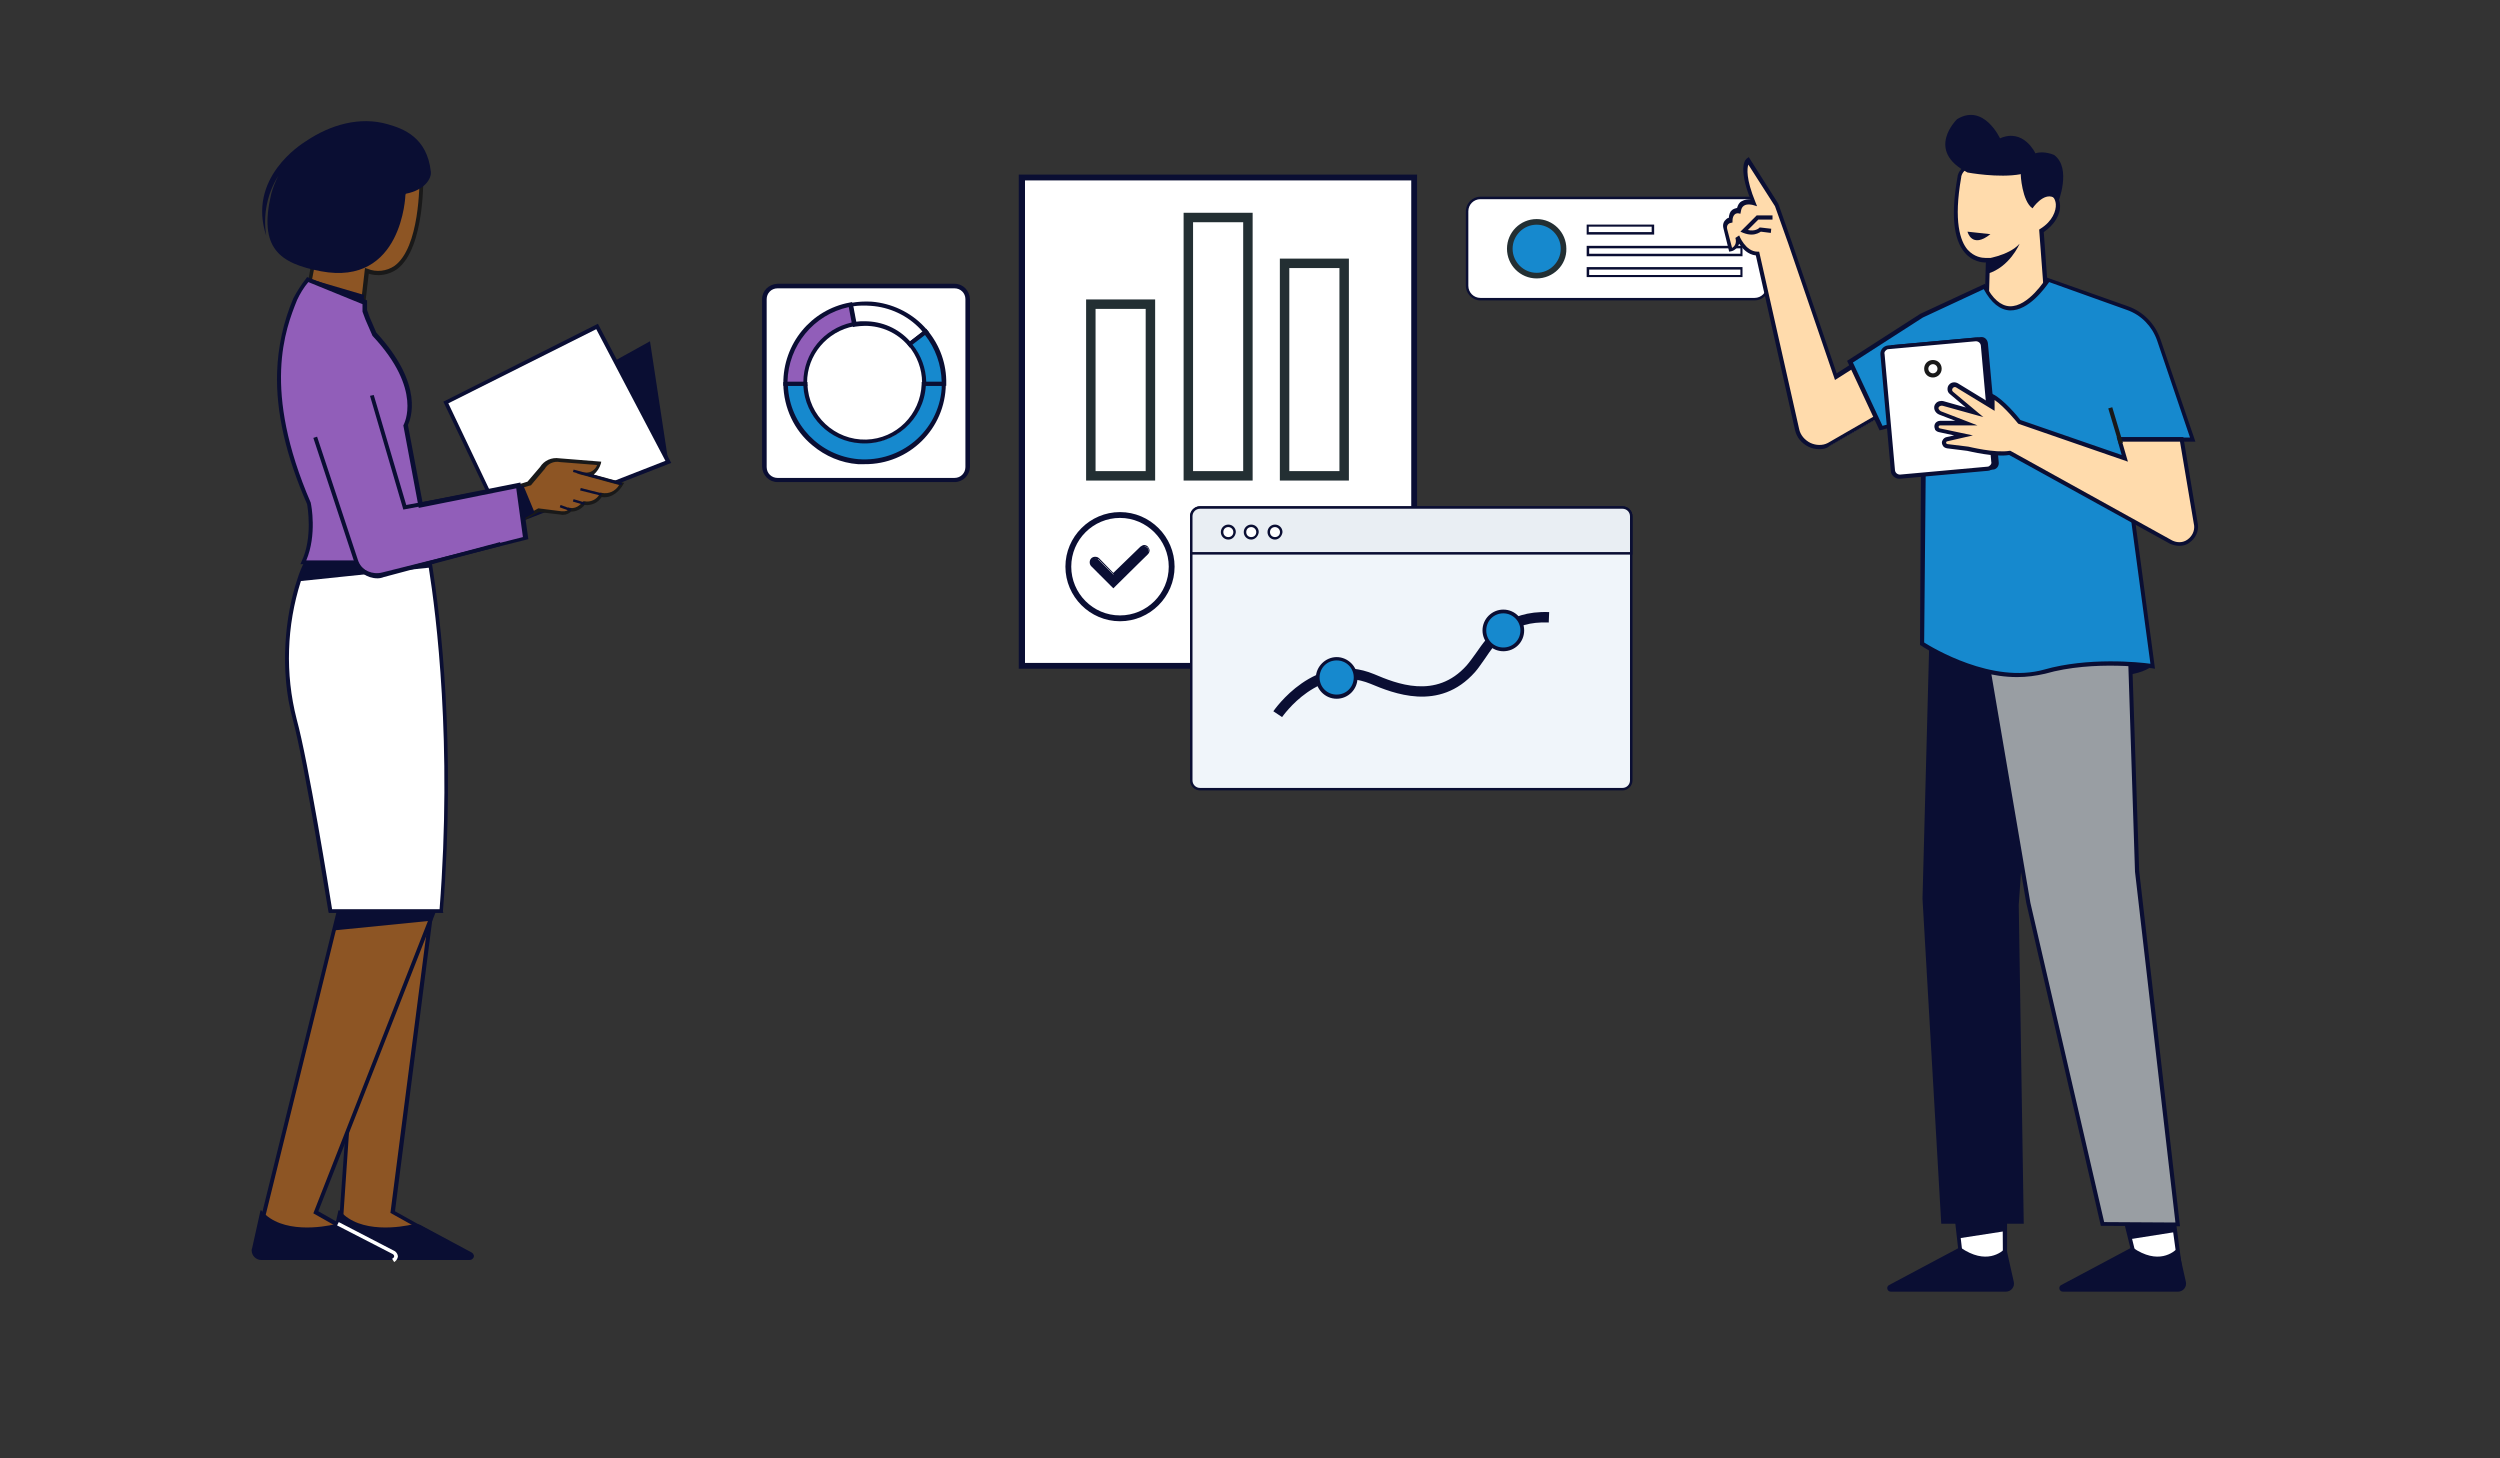 <?xml version="1.0" encoding="utf-8"?>
<!-- Generator: Adobe Illustrator 27.7.0, SVG Export Plug-In . SVG Version: 6.00 Build 0)  -->
<svg version="1.1" id="Layer_1" xmlns="http://www.w3.org/2000/svg" xmlns:xlink="http://www.w3.org/1999/xlink" x="0px" y="0px"
	 viewBox="0 0 600 350" style="enable-background:new 0 0 600 350;" xml:space="preserve">
<rect x="0" y="0" width="600" height="350" fill="#333333" stroke="none"/>
<style type="text/css">
	.st0{fill:#FFFFFF;}
	.st1{fill:#0A0E33;}
	.st2{fill:none;stroke:#232F33;stroke-width:2.268;stroke-miterlimit:10;}
	.st3{fill:#1689CE;stroke:#232F33;stroke-width:0.85;stroke-miterlimit:10;}
	.st4{fill:#FFD232;stroke:#232F33;stroke-width:0.85;stroke-miterlimit:10;}
	.st5{fill:#F0F5FA;}
	.st6{fill:#E9EEF3;}
	.st7{fill:#1689CE;}
	.st8{fill:#8D5524;}
	.st9{fill:#191919;}
	.st10{fill:#915EB9;}
	.st11{fill:#999EA3;}
	.st12{fill:#FFDBAC;}
</style>
<g>
	<g id="Chart_00000117676396278719005110000017454586379974359457_">
		<g>
			<g>
				<g>
					<g>
						<g>
							<g>
								<g>
									<g>
										<g>
											<g>
												<g>
													<g>
														<g>
															<g>
																<g>
																	<rect x="245.3" y="42.6" class="st0" width="94.2" height="117.2"/>
																</g>
															</g>
														</g>
													</g>
												</g>
											</g>
										</g>
										<g>
											<g>
												<g>
													<g>
														<g>
															<g>
																<g>
																	<path class="st1" d="M340.1,160.5h-95.6V41.9h95.6V160.5z M246,159.1h92.7V43.3H246V159.1z"/>
																</g>
															</g>
														</g>
													</g>
												</g>
											</g>
										</g>
									</g>
								</g>
							</g>
						</g>
					</g>
				</g>
			</g>
		</g>
		<g>
			<g>
				<g>
					<g>
						<g>
							<g>
								<g>
									<g>
										<g>
											<g>
												<g>
													<g>
														<g>
															<g>
																<g>
																	<g>
																		<g>
																			<g>
																				<g>
																					<g>
																						<circle class="st0" cx="268.8" cy="136" r="12.4"/>
																					</g>
																				</g>
																			</g>
																		</g>
																	</g>
																</g>
															</g>
															<g>
																<g>
																	<g>
																		<g>
																			<g>
																				<g>
																					<g>
																						<path class="st1" d="M268.8,149.1C268.8,149.1,268.8,149.1,268.8,149.1c-7.2,0-13.1-5.9-13.1-13.1
																							c0-7.2,5.9-13.1,13.1-13.1c0,0,0,0,0,0c7.2,0,13.1,5.9,13.1,13.1C281.9,143.2,276,149.1,268.8,149.1z
																							 M268.8,124.3c-6.4,0-11.7,5.2-11.7,11.7c0,6.4,5.2,11.7,11.7,11.7c0,0,0,0,0,0c6.4,0,11.7-5.2,11.7-11.7
																							C280.5,129.6,275.2,124.3,268.8,124.3C268.8,124.3,268.8,124.3,268.8,124.3z"/>
																					</g>
																				</g>
																			</g>
																		</g>
																	</g>
																</g>
															</g>
														</g>
													</g>
												</g>
											</g>
										</g>
									</g>
								</g>
							</g>
						</g>
					</g>
				</g>
			</g>
			<g>
				<g>
					<g>
						<g>
							<g>
								<g>
									<g>
										<g>
											<g>
												<g>
													<g>
														<g>
															<g>
																<g>
																	<g>
																		<g>
																			<g>
																				<g>
																					<g>
																						<g>
																							<path class="st1" d="M267.2,140.9l-5.1-5.1c-0.4-0.4-0.4-1.1,0-1.5l0,0c0.4-0.4,1.1-0.4,1.5,0l3.6,3.6
																								l6.7-6.4c0.4-0.4,1.1-0.4,1.5,0l0,0c0.4,0.4,0.4,1.1,0,1.5L267.2,140.9z"/>
																						</g>
																					</g>
																				</g>
																			</g>
																		</g>
																	</g>
																</g>
																<g>
																	<g>
																		<g>
																			<g>
																				<g>
																					<g>
																						<g>
																							<path class="st1" d="M267.2,141.2l-5.3-5.3c-0.5-0.5-0.5-1.4,0-1.9c0.5-0.5,1.4-0.5,1.9,0l3.4,3.5l6.5-6.3
																								c0.3-0.2,0.6-0.4,0.9-0.4c0.4,0,0.7,0.2,0.9,0.4c0.2,0.3,0.4,0.6,0.4,0.9c0,0.4-0.2,0.7-0.4,0.9L267.2,141.2
																								z M262.9,134.1c-0.2,0-0.4,0.1-0.6,0.2c-0.3,0.3-0.3,0.9,0,1.2l5,5l8.1-7.8c0.2-0.2,0.3-0.4,0.3-0.6
																								c0-0.2-0.1-0.4-0.2-0.6c-0.2-0.2-0.4-0.3-0.6-0.3c-0.2,0-0.4,0.1-0.6,0.2l-6.9,6.6l-3.8-3.8
																								C263.3,134.2,263.1,134.1,262.9,134.1C262.9,134.1,262.9,134.1,262.9,134.1z"/>
																						</g>
																					</g>
																				</g>
																			</g>
																		</g>
																	</g>
																</g>
															</g>
														</g>
													</g>
												</g>
											</g>
										</g>
									</g>
								</g>
							</g>
						</g>
					</g>
				</g>
			</g>
			<g>
				<g>
					<g>
						<g>
							<g>
								<g>
									<g>
										<g>
											<g>
												<g>
													<g>
														<g>
															<g>
																<g>
																	<g>
																		<g>
																			<g>
																				<g>
																					<g>
																						<rect x="286.6" y="131.3" class="st0" width="19.3" height="2.5"/>
																					</g>
																				</g>
																			</g>
																		</g>
																	</g>
																</g>
															</g>
															<g>
																<g>
																	<g>
																		<g>
																			<g>
																				<g>
																					<g>
																						<path class="st1" d="M306.4,134.2h-20.3v-3.4h20.3V134.2z M287.1,133.3h18.4v-1.5h-18.4V133.3z"/>
																					</g>
																				</g>
																			</g>
																		</g>
																	</g>
																</g>
															</g>
														</g>
													</g>
												</g>
											</g>
										</g>
									</g>
								</g>
							</g>
						</g>
					</g>
				</g>
			</g>
			<g>
				<g>
					<g>
						<g>
							<g>
								<g>
									<g>
										<g>
											<g>
												<g>
													<g>
														<g>
															<g>
																<g>
																	<g>
																		<g>
																			<g>
																				<g>
																					<g>
																						<rect x="286.6" y="138.7" class="st0" width="40.9" height="2.5"/>
																					</g>
																				</g>
																			</g>
																		</g>
																	</g>
																</g>
															</g>
															<g>
																<g>
																	<g>
																		<g>
																			<g>
																				<g>
																					<g>
																						<path class="st1" d="M328,141.7h-41.8v-3.4H328V141.7z M287.1,140.7h39.9v-1.5h-39.9V140.7z"/>
																					</g>
																				</g>
																			</g>
																		</g>
																	</g>
																</g>
															</g>
														</g>
													</g>
												</g>
											</g>
										</g>
									</g>
								</g>
							</g>
						</g>
					</g>
				</g>
			</g>
		</g>
		<rect x="261.8" y="73" class="st2" width="14.3" height="41.2"/>
		<rect x="285.2" y="52.2" class="st2" width="14.3" height="62"/>
		<rect x="308.3" y="63.2" class="st2" width="14.3" height="51"/>
	</g>
	<g id="Chart_00000009580550310801696910000006886237002047661448_">
		<g>
			<g>
				<g>
					<g>
						<g>
							<g>
								<g>
									<g>
										<path class="st0" d="M352,50.7v17.9c0,1.8,1.4,3.2,3.2,3.2h65.8c1.8,0,3.2-1.4,3.2-3.2V50.7c0-1.8-1.4-3.2-3.2-3.2h-65.8
											C353.5,47.5,352,48.9,352,50.7z"/>
									</g>
								</g>
							</g>
						</g>
					</g>
				</g>
			</g>
			<g>
				<g>
					<g>
						<g>
							<g>
								<g>
									<g>
										<path class="st1" d="M421.1,72.1h-65.8c-1.9,0-3.5-1.6-3.5-3.5V50.7c0-1.9,1.6-3.5,3.5-3.5h65.8c1.9,0,3.5,1.6,3.5,3.5
											v17.9C424.6,70.6,423,72.1,421.1,72.1z M355.3,47.8c-1.6,0-2.9,1.3-2.9,2.9v17.9c0,1.6,1.3,2.9,2.9,2.9h65.8
											c1.6,0,2.9-1.3,2.9-2.9V50.7c0-1.6-1.3-2.9-2.9-2.9H355.3z"/>
									</g>
								</g>
							</g>
						</g>
					</g>
				</g>
			</g>
		</g>
		<g>
			<g>
				<g>
					<g>
						<g>
							<g>
								<g>
									<g>
										<circle class="st3" cx="368.8" cy="59.7" r="6.4"/>
									</g>
								</g>
							</g>
						</g>
					</g>
				</g>
			</g>
			<g>
				<g>
					<g>
						<g>
							<g>
								<g>
									<g>
										<path class="st4" d="M368.8,66.4c-3.7,0-6.7-3-6.7-6.7c0-3.7,3-6.7,6.7-6.7c3.7,0,6.7,3,6.7,6.7
											C375.6,63.4,372.5,66.4,368.8,66.4z M368.8,53.5c-3.4,0-6.2,2.8-6.2,6.2s2.8,6.2,6.2,6.2c3.4,0,6.2-2.8,6.2-6.2
											S372.2,53.5,368.8,53.5z"/>
									</g>
								</g>
							</g>
						</g>
					</g>
				</g>
			</g>
		</g>
		<g>
			<g>
				<g>
					<g>
						<g>
							<g>
								<g>
									<g>
										<g>
											<rect x="381" y="54.1" class="st0" width="15.7" height="1.9"/>
										</g>
									</g>
								</g>
							</g>
						</g>
					</g>
				</g>
				<g>
					<g>
						<g>
							<g>
								<g>
									<g>
										<g>
											<path class="st1" d="M397,56.3h-16.2v-2.4H397V56.3z M381.3,55.7h15.1v-1.3h-15.1V55.7z"/>
										</g>
									</g>
								</g>
							</g>
						</g>
					</g>
				</g>
			</g>
		</g>
		<g>
			<g>
				<g>
					<g>
						<g>
							<g>
								<g>
									<g>
										<g>
											<rect x="381.1" y="59.3" class="st0" width="36.8" height="1.9"/>
										</g>
									</g>
								</g>
							</g>
						</g>
					</g>
				</g>
				<g>
					<g>
						<g>
							<g>
								<g>
									<g>
										<g>
											<path class="st1" d="M418.2,61.5h-37.4V59h37.4V61.5z M381.4,60.9h36.3v-1.3h-36.3V60.9z"/>
										</g>
									</g>
								</g>
							</g>
						</g>
					</g>
				</g>
			</g>
		</g>
		<g>
			<g>
				<g>
					<g>
						<g>
							<g>
								<g>
									<g>
										<g>
											<rect x="381.1" y="64.4" class="st0" width="36.8" height="1.9"/>
										</g>
									</g>
								</g>
							</g>
						</g>
					</g>
				</g>
				<g>
					<g>
						<g>
							<g>
								<g>
									<g>
										<g>
											<path class="st1" d="M418.2,66.5h-37.4v-2.4h37.4V66.5z M381.4,66h36.3v-1.3h-36.3V66z"/>
										</g>
									</g>
								</g>
							</g>
						</g>
					</g>
				</g>
			</g>
		</g>
	</g>
	<g id="Chart_00000083780854899809824480000012571468932926478991_">
		<g>
			<g>
				<g>
					<g>
						<g>
							<g>
								<g>
									<g>
										<path class="st5" d="M391.5,123.9v63.4c0,1.2-0.9,2.1-2.1,2.1H288c-1.2,0-2.1-0.9-2.1-2.1v-63.4c0-1.2,0.9-2.1,2.1-2.1
											h101.4C390.6,121.8,391.5,122.7,391.5,123.9z"/>
									</g>
								</g>
							</g>
						</g>
					</g>
				</g>
			</g>
			<g>
				<g>
					<g>
						<g>
							<g>
								<g>
									<g>
										<path class="st1" d="M389.4,189.7H288c-1.3,0-2.4-1.1-2.4-2.4v-63.4c0-1.3,1.1-2.4,2.4-2.4h101.4c1.3,0,2.4,1.1,2.4,2.4
											v63.4C391.8,188.6,390.7,189.7,389.4,189.7z M288,122.1c-1,0-1.8,0.8-1.8,1.8v63.4c0,1,0.8,1.8,1.8,1.8h101.4
											c1,0,1.8-0.8,1.8-1.8v-63.4c0-1-0.8-1.8-1.8-1.8H288z"/>
									</g>
								</g>
							</g>
						</g>
					</g>
				</g>
			</g>
		</g>
		<g>
			<g>
				<g>
					<g>
						<g>
							<g>
								<g>
									<g>
										<path class="st6" d="M391.5,123.9v8.9H285.9v-8.9c0-1.2,0.9-2.1,2.1-2.1h101.4C390.6,121.8,391.5,122.7,391.5,123.9z"/>
									</g>
								</g>
							</g>
						</g>
					</g>
				</g>
			</g>
			<g>
				<g>
					<g>
						<g>
							<g>
								<g>
									<g>
										<path class="st1" d="M391.8,133.1H285.6v-9.2c0-1.3,1.1-2.4,2.4-2.4h101.4c1.3,0,2.4,1.1,2.4,2.4V133.1z M286.2,132.5h105
											v-8.6c0-1-0.8-1.8-1.8-1.8H288c-1,0-1.8,0.8-1.8,1.8V132.5z"/>
									</g>
								</g>
							</g>
						</g>
					</g>
				</g>
			</g>
		</g>
		<g>
			<g>
				<g>
					<g>
						<g>
							<g>
								<g>
									<g>
										<circle class="st0" cx="294.8" cy="127.7" r="1.5"/>
									</g>
								</g>
							</g>
						</g>
					</g>
				</g>
			</g>
			<g>
				<g>
					<g>
						<g>
							<g>
								<g>
									<g>
										<path class="st1" d="M294.8,129.5c-1,0-1.8-0.8-1.8-1.8c0-1,0.8-1.8,1.8-1.8s1.8,0.8,1.8,1.8
											C296.5,128.7,295.8,129.5,294.8,129.5z M294.8,126.5c-0.7,0-1.2,0.5-1.2,1.2s0.5,1.2,1.2,1.2c0.7,0,1.2-0.5,1.2-1.2
											S295.4,126.5,294.8,126.5z"/>
									</g>
								</g>
							</g>
						</g>
					</g>
				</g>
			</g>
		</g>
		<g>
			<g>
				<g>
					<g>
						<g>
							<g>
								<g>
									<g>
										<circle class="st0" cx="300.3" cy="127.7" r="1.5"/>
									</g>
								</g>
							</g>
						</g>
					</g>
				</g>
			</g>
			<g>
				<g>
					<g>
						<g>
							<g>
								<g>
									<g>
										<path class="st1" d="M300.3,129.5c-1,0-1.8-0.8-1.8-1.8c0-1,0.8-1.8,1.8-1.8s1.8,0.8,1.8,1.8
											C302,128.7,301.2,129.5,300.3,129.5z M300.3,126.5c-0.7,0-1.2,0.5-1.2,1.2s0.5,1.2,1.2,1.2c0.7,0,1.2-0.5,1.2-1.2
											S300.9,126.5,300.3,126.5z"/>
									</g>
								</g>
							</g>
						</g>
					</g>
				</g>
			</g>
		</g>
		<g>
			<g>
				<g>
					<g>
						<g>
							<g>
								<g>
									<g>
										<circle class="st0" cx="306" cy="127.7" r="1.5"/>
									</g>
								</g>
							</g>
						</g>
					</g>
				</g>
			</g>
			<g>
				<g>
					<g>
						<g>
							<g>
								<g>
									<g>
										<path class="st1" d="M306,129.5c-1,0-1.8-0.8-1.8-1.8c0-1,0.8-1.8,1.8-1.8s1.8,0.8,1.8,1.8
											C307.7,128.7,306.9,129.5,306,129.5z M306,126.5c-0.7,0-1.2,0.5-1.2,1.2s0.5,1.2,1.2,1.2c0.7,0,1.2-0.5,1.2-1.2
											S306.6,126.5,306,126.5z"/>
									</g>
								</g>
							</g>
						</g>
					</g>
				</g>
			</g>
		</g>
	</g>
	<g>
		<g>
			<g>
				<g>
					<g>
						<g>
							<g>
								<g>
									<g>
										<path class="st1" d="M307.7,172.1l-2.1-1.4c0.1-0.1,10-14.8,24.2-8.9c5.2,2.2,14.8,6.2,22.2-2.1c0.7-0.8,1.4-1.8,2.2-2.9
											c3-4.3,7.1-10.3,17.6-9.9l-0.1,2.5c-9.1-0.4-12.5,4.5-15.4,8.8c-0.8,1.1-1.5,2.2-2.3,3.1c-8.6,9.7-19.8,5-25.1,2.8
											C316.6,159.1,307.8,172,307.7,172.1z"/>
									</g>
								</g>
							</g>
						</g>
					</g>
				</g>
			</g>
		</g>
	</g>
	<g>
		<g>
			<g>
				<g>
					<g>
						<g>
							<g>
								<g>
									<circle class="st7" cx="320.8" cy="162.6" r="4.6"/>
								</g>
							</g>
						</g>
					</g>
				</g>
			</g>
		</g>
		<g>
			<g>
				<g>
					<g>
						<g>
							<g>
								<g>
									<path class="st1" d="M320.8,167.7c-2.8,0-5-2.3-5-5s2.3-5,5-5s5,2.3,5,5S323.6,167.7,320.8,167.7z M320.8,158.5
										c-2.3,0-4.1,1.8-4.1,4.1s1.8,4.1,4.1,4.1c2.3,0,4.1-1.8,4.1-4.1S323.1,158.5,320.8,158.5z"/>
								</g>
							</g>
						</g>
					</g>
				</g>
			</g>
		</g>
	</g>
	<g>
		<g>
			<g>
				<g>
					<g>
						<g>
							<g>
								<g>
									<circle class="st7" cx="360.8" cy="151.3" r="4.6"/>
								</g>
							</g>
						</g>
					</g>
				</g>
			</g>
		</g>
		<g>
			<g>
				<g>
					<g>
						<g>
							<g>
								<g>
									<path class="st1" d="M360.8,156.3c-2.8,0-5-2.3-5-5c0-2.8,2.3-5,5-5c2.8,0,5,2.3,5,5C365.8,154.1,363.6,156.3,360.8,156.3z
										 M360.8,147.2c-2.3,0-4.1,1.8-4.1,4.1c0,2.3,1.8,4.1,4.1,4.1c2.3,0,4.1-1.8,4.1-4.1C364.9,149,363,147.2,360.8,147.2z"/>
								</g>
							</g>
						</g>
					</g>
				</g>
			</g>
		</g>
	</g>
</g>
<g>
	<g id="Woman_00000072282003870169229600000007888112706719472267_">
		<polygon class="st8" points="81.7,295.3 84.6,253.4 103.4,219.6 94.2,290.9 103.3,295.9 		"/>
		<path class="st1" d="M105.2,296.5l-24-0.7l3-42.4v-0.1l20-36l-9.4,73.4L105.2,296.5z M82.2,294.8l19.2,0.6l-7.7-4.3l8.9-69.1
			l-17.6,31.6L82.2,294.8z"/>
		<polygon class="st8" points="103.2,221 75.8,291 85.3,296.4 62.1,296.4 80.1,223.3 81.9,216.3 80.2,201.9 102.5,201.9 
			105.1,216.3 		"/>
		<path class="st1" d="M87.1,296.8H61.5l19.9-80.5l-1.7-14.9h23.2l2.7,14.9l-1.9,4.8l-27.3,69.6L87.1,296.8z M62.7,295.9h20.8
			l-8.3-4.7l27.6-70.4l0,0l1.8-4.6l-2.5-13.9H80.7l1.6,14l-1.7,7L62.7,295.9z"/>
		<path class="st1" d="M81.6,290.6c4.8,5.6,14.8,3.9,17.7,3.2c0.5-0.1,1.1,0,1.6,0.2l12.3,6.6c0.5,0.3,0.7,0.9,0.4,1.3
			c-0.2,0.3-0.5,0.5-0.9,0.5H81.4c-1.2,0-2.3-1-2.3-2.3c0-0.2,0-0.3,0.1-0.5l2-9c0-0.1,0.1-0.2,0.2-0.1
			C81.6,290.5,81.6,290.6,81.6,290.6z"/>
		<path class="st1" d="M62.8,290.6c4.8,5.6,14.8,3.9,17.7,3.2c0.5-0.1,1.1,0,1.6,0.2l12.3,6.6c0.5,0.3,0.7,0.9,0.4,1.3
			c-0.2,0.3-0.5,0.5-0.9,0.5H62.7c-1.2,0-2.3-1-2.3-2.3c0-0.2,0-0.3,0.1-0.5l2-9c0-0.1,0.1-0.2,0.2-0.1
			C62.8,290.5,62.8,290.6,62.8,290.6z"/>
		<path class="st0" d="M94.6,302.9l-0.5-0.8c0.2-0.1,0.5-0.3,0.5-0.6s-0.2-0.4-0.3-0.5l-13.4-6.9l0.4-0.8l13.5,7
			c0.4,0.3,0.7,0.8,0.7,1.3C95.4,302.1,95.1,302.6,94.6,302.9z"/>
		<path class="st8" d="M88,65l-0.6,5.8l-0.6,5.6l-13.6-2.5l1.3-6.8l2.5-13.1l3.2-17.6l20.9,5.1C101,41.4,102,69.7,88,65z"/>
		<path class="st9" d="M87.2,76.9l-14.5-2.7l7.1-38.5l21.8,5.3v0.4c0,0.7,0.5,18.1-6.3,23.2c-2,1.4-4.5,1.8-6.8,1.1L87.2,76.9z
			 M73.7,73.4l12.6,2.3l1.3-11.4l0.6,0.2c2.1,0.9,4.6,0.6,6.5-0.7c6-4.4,6-19.5,6-22l-20.1-4.9L73.7,73.4z"/>
		<polygon class="st1" points="105.1,216.3 103.2,221 80.1,223.3 81.9,216.3 80.2,201.9 102.5,201.9 		"/>
		<path class="st1" d="M103.4,41.2c-0.9-8.2-6.5-10.3-10.4-11.4c-6.6-1.9-13.7,0.1-19.6,4.1c-1.1,0.7-14.1,8.8-9.5,22.7
			c-0.8-5,0.2-10.1,2.9-14.4c-0.7,1.4-1.3,2.8-1.7,4.3c-3.1,13.1,2,16.7,11.9,18.6c19.6,3.7,20.3-18.3,20.3-18.3l0.1-0.3
			C102,45.6,103.6,42.8,103.4,41.2z"/>
		<path class="st0" d="M106,218.7H79.3c0,0-5.5-35-8.5-45.9c-2.8-11-2.5-22.5,1-33.3c0.9-3.3,2.6-6.3,4.8-8.9h25.9c0,0,0.4,2,1,5.7
			C105.3,148.3,109.1,178.9,106,218.7z"/>
		<path class="st1" d="M106.4,219.1H78.9l-0.1-0.4c-0.1-0.4-5.6-35.1-8.5-45.9c-3.4-12.3-1.7-25.5,1-33.6c1-3.3,2.6-6.4,4.9-9.1
			l0.1-0.1h26.4l0.1,0.4c0,0,0.4,2,1,5.7c1.8,11.5,5.7,42.5,2.5,82.6L106.4,219.1z M79.7,218.2h25.8c3.1-39.8-0.8-70.6-2.6-82
			c-0.4-2.7-0.8-4.5-0.9-5.3H76.7c-2.1,2.5-3.6,5.5-4.5,8.6c-3.4,10.7-3.8,22.2-1,33.1C74,182.8,79.1,214.3,79.7,218.2L79.7,218.2z"
			/>
		<path class="st1" d="M103.4,136.2l-31.7,3.3c0.9-3.3,2.6-6.3,4.8-8.9h25.9C102.4,130.5,102.8,132.5,103.4,136.2z"/>
		<polygon class="st1" points="120.1,101.8 156,81.9 160.4,110.8 131.6,122.1 		"/>
		<polygon class="st0" points="107,96.6 121.1,126.2 160.4,110.8 143.3,78.3 		"/>
		<path class="st1" d="M120.9,126.8l-14.5-30.4l37.1-18.7l17.6,33.4L120.9,126.8z M107.6,96.8l13.7,28.8l38.4-15L143.1,79
			L107.6,96.8z"/>
		<path class="st8" d="M149.2,116.2c0,0-1.8,3.4-5,2.6c-0.8,1.5-2.5,2.3-4.1,2c0,0-1.3,2-3.4,1.6c0,0,0,0.9-2.1,0.8l-5.3-0.7l-1,0.5
			l-7.5,4.3l-2-8.9c0.5,0,4.6-1.3,6.8-1.9l1.4-0.4l3.1-3.7c0.9-1.5,2.6-2.3,4.3-1.9l9.5,0.7c0,0-0.6,2.6-2.8,2.7L149.2,116.2z"/>
		<path class="st9" d="M120.4,128l-2.3-10l0.5-0.1c0.3,0,3-0.8,6.7-1.9l1.3-0.4l3-3.5c1-1.6,2.8-2.4,4.7-2.1l10,0.8l-0.1,0.5
			c-0.3,1-0.9,1.9-1.7,2.6l7.3,2l-0.3,0.5c-0.7,1.2-2.5,3.3-5.1,2.9c-0.9,1.4-2.5,2.1-4.1,1.9c-0.8,1-2,1.6-3.3,1.6
			c-0.1,0.1-0.1,0.2-0.2,0.2c-0.7,0.5-1.5,0.7-2.3,0.5l-5.2-0.6L120.4,128z M119.4,118.7l1.7,7.8l8.1-4.5l5.5,0.7
			c1.2,0.1,1.6-0.2,1.6-0.4v-0.5l0.6,0.1c1.7,0.3,2.9-1.4,2.9-1.4l0.2-0.2h0.3c1.4,0.3,2.9-0.4,3.6-1.7l0.2-0.4l0.4,0.1
			c1.6,0.3,3.2-0.4,4.1-1.9l-10.3-2.8l2.8-0.2c1-0.1,1.9-0.9,2.2-1.8l-8.9-0.7c-1.5-0.3-3,0.4-3.7,1.7l-0.1,0.1l-3.2,3.8h-0.1
			l-1.4,0.4C124.1,117.4,120.6,118.4,119.4,118.7L119.4,118.7z"/>
		<polygon class="st1" points="87.4,70.8 86.8,76.3 73.2,73.8 74.5,67 		"/>
		<path class="st1" d="M128.3,123l-7.5,4.3l-2-8.9c0.5,0,4.6-1.3,6.8-1.9L128.3,123z"/>
		<path class="st10" d="M103.4,134.8l22.6-5.7l-1.8-12.6l-23.4,4.7L97.3,102c0,0,5-8.4-7.5-21.9l-1.6-3.8l-0.7-1.9v-2l-13.8-5.3
			c-1.2,1.5-2.2,3-3,4.7c-3.2,8.1-8.2,22.6,3.3,49.1c0,0,1.6,7.9-1.3,14.1h12.6c1.2,2.3,3.9,3.5,6.4,2.8l11.1-2.8h0.5L103.4,134.8z"
			/>
		<path class="st1" d="M90.4,138.4c-2.2,0-4.2-1.1-5.3-3h-13l0.3-0.7c2.7-5.7,1.4-13.1,1.3-13.7c-5.1-11.6-7.5-22.2-7.2-31.6
			c0.2-6.1,1.5-12.2,3.9-17.8c0.9-1.7,1.9-3.3,3.1-4.8l0.2-0.3l14.4,5.6v2.3l0.6,1.7l1.6,3.7c11.7,12.7,8.2,20.9,7.6,22.2l3.5,18.5
			l23.5-4.7l1.9,13.6l-22.6,5.7v0.2h-1.1l-11.1,2.8C91.4,138.4,90.9,138.4,90.4,138.4z M73.5,134.5h12.2l0.1,0.3
			c1.1,2.1,3.6,3.2,5.9,2.6l11.2-2.8l0,0l22.6-5.7l-1.6-11.7l-23.4,4.7l-3.7-19.8l0.1-0.2c0-0.1,4.7-8.3-7.5-21.3l0,0l-1.7-3.9
			l-0.7-1.9v-1.8L74,67.7c-1.1,1.3-2,2.8-2.7,4.3c-2.8,7-8.5,21.4,3.3,48.7v0.1C74.7,121.1,76.1,128.4,73.5,134.5L73.5,134.5z"/>
		<polygon class="st1" points="96.8,122.3 88.8,95 89.7,94.8 97.5,121.2 112.5,118.4 112.7,119.3 		"/>
		<path class="st1" d="M90.6,138.8c-2.5,0-4.8-1.6-5.6-4l-9.8-29.7l0.9-0.3l9.8,29.6c0.8,2.5,3.4,3.9,6,3.2l28.1-7.5l0.2,0.9
			l-28.1,7.5C91.6,138.7,91.1,138.8,90.6,138.8z"/>
		
			<rect x="141.5" y="115.4" transform="matrix(0.243 -0.97 0.97 0.243 -7.097 226.916)" class="st1" width="0.6" height="5.2"/>
		
			<rect x="138.6" y="119.1" transform="matrix(0.286 -0.958 0.958 0.286 -16.248 219.087)" class="st1" width="0.6" height="2.8"/>
		
			<rect x="135.4" y="120.6" transform="matrix(0.341 -0.94 0.94 0.341 -25.199 207.907)" class="st1" width="0.6" height="2.7"/>
		
			<rect x="143.2" y="108.4" transform="matrix(0.261 -0.965 0.965 0.261 -4.473 223.173)" class="st1" width="0.6" height="12.1"/>
	</g>
</g>
<g id="Chart_00000179644819377909148000000010421766630540994741_">
	<path class="st0" d="M186.6,68.6h42.5c1.7,0,3.1,1.4,3.1,3.1V112c0,1.7-1.4,3.1-3.1,3.1h-42.5c-1.7,0-3.1-1.4-3.1-3.1V71.8
		C183.4,70,184.8,68.6,186.6,68.6z"/>
	<path class="st1" d="M229.1,115.7h-42.5c-2,0-3.6-1.6-3.7-3.7V71.8c0-2,1.6-3.6,3.7-3.7h42.5c2,0,3.6,1.6,3.7,3.7v40.3
		C232.7,114.1,231.1,115.7,229.1,115.7z M186.6,69.2c-1.5,0-2.6,1.2-2.6,2.6v40.3c0,1.5,1.2,2.6,2.6,2.6h42.5c1.5,0,2.6-1.2,2.6-2.6
		V71.8c0-1.5-1.2-2.6-2.6-2.6L186.6,69.2z"/>
	<path class="st7" d="M221.8,92.1c0,7.9-6.4,14.2-14.2,14.2c-7.8,0-14.2-6.4-14.2-14.2h-4.8c0,10.5,8.5,19,19,19
		c10.5,0,19-8.5,19-19H221.8z"/>
	<path class="st1" d="M207.5,111.4c-0.5,0-1.1,0-1.6,0c-4-0.3-7.8-1.9-10.9-4.5c-4.4-3.6-6.9-9-7-14.7v-0.5h5.8v0.5
		c0.2,7.6,6.6,13.5,14.1,13.3c7.2-0.2,13-6,13.3-13.3v-0.5h5.8v0.5C226.9,102.9,218.2,111.5,207.5,111.4L207.5,111.4z M189.1,92.6
		c0.4,9.3,7.7,16.8,16.9,17.6c10.2,0.8,19.2-6.7,20-16.9c0-0.2,0-0.5,0-0.7h-3.8c-0.5,8.1-7.5,14.3-15.6,13.8
		c-7.5-0.4-13.4-6.4-13.8-13.8H189.1z"/>
	<path class="st0" d="M222.2,79.7l-3.8,3c-3.3-3.9-8.4-5.7-13.4-4.8l-0.9-4.7c1.6-0.3,3.2-0.4,4.9-0.3c4.7,0.4,9,2.4,12.2,5.8
		C221.6,79,221.9,79.3,222.2,79.7z"/>
	<path class="st1" d="M218.3,83.4L218,83c-2.6-3.1-6.4-4.8-10.4-4.8c-0.8,0-1.6,0.1-2.4,0.2l-0.5,0.1l-1-5.7l0.5-0.1
		c1.7-0.3,3.3-0.4,5-0.3c4.8,0.4,9.3,2.5,12.6,6c0.3,0.3,0.6,0.7,0.9,1l0.3,0.4L218.3,83.4z M207.5,77.1c4.2,0,8.1,1.7,10.9,4.8
		l3-2.3l-0.5-0.6c-3.1-3.3-7.4-5.3-11.9-5.6c-1.4-0.1-2.8-0.1-4.2,0.1l0.7,3.7C206.1,77.1,206.8,77.1,207.5,77.1z"/>
	<path class="st7" d="M226.6,92.1h-4.8v-0.3c0-3.4-1.2-6.6-3.4-9.2l3.8-3C225.1,83.2,226.6,87.6,226.6,92.1z"/>
	<path class="st1" d="M221.3,92.6v-0.8c0-3.2-1.2-6.4-3.3-8.9l-0.3-0.4l4.6-3.6l0.3,0.4c3,3.6,4.6,8.1,4.5,12.8v0.5H221.3z
		 M222.3,91.6h3.7c-0.1-4.1-1.5-8-4-11.2l-3,2.3C221.1,85.3,222.2,88.4,222.3,91.6L222.3,91.6z"/>
	<path class="st10" d="M193.3,91.9v0.3h-4.8c-0.1-9.3,6.5-17.3,15.6-19l0.9,4.7C198.3,79.1,193.3,85,193.3,91.9z"/>
	<path class="st1" d="M193.8,92.6H188v-0.5c-0.1-9.5,6.6-17.8,16-19.5l0.5-0.1l1,5.7l-0.5,0.1c-6.5,1.2-11.3,6.9-11.3,13.5
		c0,0.1,0,0.2,0,0.3L193.8,92.6z M189,91.6h3.8c0.1-6.9,4.9-12.7,11.6-14.2l-0.7-3.7C195.3,75.5,189.2,82.9,189,91.6z"/>
</g>
<g id="Man_7_">
	<g>
		<g>
			<g>
				<g>
					<g>
						<g>
							<g>
								<g>
									<g>
										<g>
											<g>
												<g>
													<g>
														<g>
															<g>
																<g>
																	<g>
																		<g>
																			<g>
																				<polygon class="st0" points="468.8,285.5 470.1,297.2 470.8,303.1 481.2,303.1 481.1,295.5 481.1,285.3 
																																									"/>
																			</g>
																		</g>
																	</g>
																</g>
															</g>
														</g>
													</g>
													<g>
														<g>
															<g>
																<g>
																	<g>
																		<g>
																			<g>
																				<path class="st1" d="M481.7,303.6h-11.3l-2.1-18.6l13.4-0.2L481.7,303.6z M471.2,302.6h9.5l-0.1-16.8l-11.3,0.2
																					L471.2,302.6z"/>
																			</g>
																		</g>
																	</g>
																</g>
															</g>
														</g>
													</g>
												</g>
											</g>
										</g>
									</g>
								</g>
							</g>
						</g>
					</g>
				</g>
			</g>
		</g>
	</g>
	<g>
		<g>
			<g>
				<g>
					<g>
						<g>
							<g>
								<g>
									<g>
										<g>
											<g>
												<g>
													<g>
														<g>
															<g>
																<g>
																	<g>
																		<g>
																			<g>
																				<polygon class="st1" points="468.8,285.5 470.1,297.2 481.1,295.5 481.1,285.3 																				"/>
																			</g>
																		</g>
																	</g>
																</g>
															</g>
														</g>
													</g>
												</g>
											</g>
										</g>
									</g>
								</g>
							</g>
						</g>
					</g>
				</g>
			</g>
		</g>
	</g>
	<g>
		<g>
			<g>
				<g>
					<g>
						<g>
							<g>
								<g>
									<g>
										<g>
											<g>
												<g>
													<g>
														<g>
															<g>
																<g>
																	<g>
																		<g>
																			<g>
																				<path class="st1" d="M481.3,299.6c-0.9,0.9-4.6,4.1-10.8-0.2c-0.1,0-0.1,0-0.2,0l-16.9,9
																					c-0.8,0.4-0.5,1.6,0.4,1.6h27.6c1.3,0,2.2-1.2,1.9-2.4l-1.8-8C481.6,299.5,481.4,299.5,481.3,299.6z"/>
																			</g>
																		</g>
																	</g>
																</g>
															</g>
														</g>
													</g>
												</g>
											</g>
										</g>
									</g>
								</g>
							</g>
						</g>
					</g>
				</g>
			</g>
		</g>
	</g>
	<g>
		<g>
			<g>
				<g>
					<g>
						<g>
							<g>
								<g>
									<g>
										<g>
											<g>
												<g>
													<g>
														<g>
															<g>
																<g>
																	<g>
																		<g>
																			<g>
																				<polygon class="st0" points="523,303.1 512.6,303.1 511.2,297.4 508.3,285.5 520.6,285.3 522,295.7 
																																									"/>
																			</g>
																		</g>
																	</g>
																</g>
															</g>
														</g>
													</g>
													<g>
														<g>
															<g>
																<g>
																	<g>
																		<g>
																			<g>
																				<path class="st1" d="M523.6,303.6h-11.3l-4.6-18.6l13.4-0.2L523.6,303.6z M513,302.6h9.5l-2.3-16.8l-11.3,0.2
																					L513,302.6z"/>
																			</g>
																		</g>
																	</g>
																</g>
															</g>
														</g>
													</g>
												</g>
											</g>
										</g>
									</g>
								</g>
							</g>
						</g>
					</g>
				</g>
			</g>
		</g>
	</g>
	<g>
		<g>
			<g>
				<g>
					<g>
						<g>
							<g>
								<g>
									<g>
										<g>
											<g>
												<g>
													<g>
														<g>
															<g>
																<g>
																	<g>
																		<g>
																			<g>
																				<polygon class="st1" points="522,295.7 511.2,297.4 508.3,285.5 520.6,285.3 																				"/>
																			</g>
																		</g>
																	</g>
																</g>
															</g>
														</g>
													</g>
												</g>
											</g>
										</g>
									</g>
								</g>
							</g>
						</g>
					</g>
				</g>
			</g>
		</g>
	</g>
	<g>
		<g>
			<g>
				<g>
					<g>
						<g>
							<g>
								<g>
									<g>
										<g>
											<g>
												<g>
													<g>
														<g>
															<g>
																<g>
																	<g>
																		<g>
																			<g>
																				<path class="st1" d="M522.6,299.6c-0.9,0.9-4.6,4.1-10.8-0.2c-0.1,0-0.1,0-0.2,0l-16.9,9
																					c-0.8,0.4-0.5,1.6,0.4,1.6h27.6c1.3,0,2.2-1.2,1.9-2.4l-1.8-8C522.8,299.5,522.7,299.5,522.6,299.6z"/>
																			</g>
																		</g>
																	</g>
																</g>
															</g>
														</g>
													</g>
												</g>
											</g>
										</g>
									</g>
								</g>
							</g>
						</g>
					</g>
				</g>
			</g>
		</g>
	</g>
	<g>
		<g>
			<g>
				<g>
					<g>
						<g>
							<g>
								<g>
									<path class="st1" d="M485.1,159.2c0,0,24,6.5,31.5,0.6l-2.3-7.1L485.1,159.2z"/>
								</g>
							</g>
						</g>
					</g>
				</g>
			</g>
		</g>
	</g>
	<g>
		<g>
			<g>
				<g>
					<g>
						<g>
							<g>
								<g>
									<g>
										<g>
											<g>
												<g>
													<g>
														<g>
															<g>
																<g>
																	<g>
																		<g>
																			<g>
																				<polygon class="st1" points="487.4,174.8 484.5,217.2 485.7,293.7 465.9,293.7 461.4,215.7 463.1,151.3 
																					492.6,148.2 																				"/>
																			</g>
																		</g>
																	</g>
																</g>
															</g>
														</g>
													</g>
												</g>
											</g>
										</g>
									</g>
								</g>
							</g>
						</g>
					</g>
				</g>
			</g>
		</g>
	</g>
	<g>
		<g>
			<g>
				<g>
					<g>
						<g>
							<g>
								<g>
									<g>
										<g>
											<g>
												<g>
													<g>
														<g>
															<g>
																<g>
																	<g>
																		<g>
																			<g>
																				<polygon class="st11" points="510.9,149.6 512.8,209.1 522.6,293.9 504.6,293.7 486.7,216.7 476.1,154.1 
																																									"/>
																			</g>
																		</g>
																	</g>
																</g>
															</g>
														</g>
													</g>
													<g>
														<g>
															<g>
																<g>
																	<g>
																		<g>
																			<g>
																				<path class="st1" d="M523.2,294.3l-19-0.1l-17.9-77.5l-10.7-63.1l35.8-4.6l2,60L523.2,294.3z M505,293.3
																					l17.1,0.1l-9.7-84.2l0,0l-1.9-58.9l-33.8,4.3l10.6,62.1L505,293.3z"/>
																			</g>
																		</g>
																	</g>
																</g>
															</g>
														</g>
													</g>
												</g>
											</g>
										</g>
									</g>
								</g>
							</g>
						</g>
					</g>
				</g>
			</g>
		</g>
	</g>
	<g>
		<g>
			<g>
				<g>
					<g>
						<g>
							<g>
								<g>
									<g>
										<g>
											<g>
												<g>
													<g>
														<g>
															<g>
																<g>
																	<g>
																		<g>
																			<g>
																				<path class="st12" d="M476.6,62.5L476.6,62.5c0.3,0,0.4,0,0.4,0l-0.1,3.2l-0.3,11.4l14.8-0.1l-1.6-21.7
																					c4.6-2.8,5.1-7.8,2.1-9.1c-2.7-1.2-7.4-6.2-7.4-6.2c-14.2-3.2-14.2,2.5-14.2,2.5
																					C466.9,61.6,474.7,62.6,476.6,62.5z"/>
																			</g>
																		</g>
																	</g>
																</g>
															</g>
														</g>
													</g>
													<g>
														<g>
															<g>
																<g>
																	<g>
																		<g>
																			<g>
																				<path class="st1" d="M476.2,77.6l0.4-14.6c-0.9,0-3.2-0.2-5-2.3c-2.8-3.2-3.4-9.3-1.8-18.2
																					c0-0.3,0.2-1.4,1.4-2.4c2.3-1.8,6.8-2,13.5-0.5l0.1,0l0.1,0.1c0,0,4.7,4.9,7.3,6.1c1.3,0.6,2.1,1.8,2.2,3.3
																					c0.2,2.4-1.4,4.9-3.9,6.6l1.6,21.9L476.2,77.6z M477.6,61.9l-0.1,3.8l-0.3,10.9l13.8-0.1l-1.6-21.4l0.3-0.2
																					c2.9-1.8,3.8-4.3,3.7-5.9c-0.1-1.1-0.6-2-1.6-2.4c-2.5-1.1-6.7-5.4-7.5-6.2c-7.7-1.7-11-0.8-12.5,0.3
																					c-1,0.8-1.1,1.7-1.1,1.7l0,0.1c-1.9,10.7-0.2,15.4,1.5,17.4c1.6,1.8,3.5,2,4.3,2l0,0c0.2,0,0.4,0,0.4,0
																					L477.6,61.9z"/>
																			</g>
																		</g>
																	</g>
																</g>
															</g>
														</g>
													</g>
												</g>
											</g>
										</g>
									</g>
								</g>
							</g>
						</g>
					</g>
				</g>
			</g>
		</g>
	</g>
	<g>
		<g>
			<g>
				<g>
					<g>
						<g>
							<g>
								<g>
									<g>
										<g>
											<g>
												<g>
													<g>
														<g>
															<g>
																<g>
																	<g>
																		<g>
																			<g>
																				<path class="st1" d="M487.8,50c0,0,2.6-3.9,5.1-2.6c0.5,0.2,0.8,0.4,1,1.3c0,0,3.4-8.3-0.9-11.5
																					c0,0-2.4-1.1-4.5-0.4c0,0-2.8-6.1-8.5-3.6c0,0-3.9-8.5-10.3-4.6c0,0-7.8,7.5,2.5,12.8c0,0,7.5,1.4,12.8,0.4
																					C484.9,41.8,485.3,48.3,487.8,50z"/>
																			</g>
																		</g>
																	</g>
																</g>
															</g>
														</g>
													</g>
												</g>
											</g>
										</g>
									</g>
								</g>
							</g>
						</g>
					</g>
				</g>
			</g>
		</g>
	</g>
	<g>
		<g>
			<g>
				<g>
					<g>
						<g>
							<g>
								<g>
									<path class="st12" d="M448.8,85.3l-8.1,5.2l-11-32.1l-3.2-9.1l-6.8-10.7c0,0-2.3,1.6,1.3,10.1c0,0-3.2-1-3.6,1.9
										c0,0-1.9-0.3-1.9,2.3c0,0-1.6,0.3-1.3,1.9l1.3,5.2c0,0,2.3-0.6,1.6-3.2c0,0,1.6,4.2,4.9,4.2l9.5,42.2
										c0.8,3.3,4.5,5.1,7.6,3.7l16.1-9.2L448.8,85.3z"/>
								</g>
							</g>
						</g>
					</g>
				</g>
			</g>
		</g>
		<g>
			<g>
				<g>
					<g>
						<g>
							<g>
								<g>
									<path class="st1" d="M436.6,107.8c-0.9,0-1.8-0.2-2.6-0.6c-1.6-0.8-2.8-2.2-3.2-4l-9.4-41.9c-1.9-0.2-3.2-1.6-4-2.8
										c-0.4,1.1-1.3,1.7-1.9,1.8l-0.5,0.1l-1.4-5.7c-0.2-0.9,0.1-1.6,0.7-2.1c0.2-0.2,0.4-0.3,0.6-0.3c0.1-0.9,0.3-1.5,0.8-1.9
										c0.4-0.3,0.8-0.4,1.2-0.5c0.2-0.7,0.5-1.3,1.1-1.6c0.7-0.4,1.5-0.5,2.1-0.5c-3.1-7.9-1.1-9.7-0.8-9.8l0.4-0.3l7.1,11.2
										l3.2,9.1l10.8,31.6l8.1-5.2l6.6,13.2l-16.5,9.5C438.3,107.7,437.5,107.8,436.6,107.8z M417.4,56.5c0,0,1.5,3.9,4.4,3.9h0.4
										l9.6,42.6c0.3,1.4,1.3,2.6,2.7,3.3c1.3,0.6,2.9,0.7,4.2,0l15.6-9L448.6,86l-8.2,5.2l-11.2-32.7l-3.2-9l-6.4-10
										c-0.3,0.9-0.6,3.4,1.7,9l0.4,1l-1-0.3c0,0-1.4-0.4-2.2,0.2c-0.4,0.3-0.6,0.7-0.7,1.4l-0.1,0.5l-0.5-0.1
										c0,0-0.5-0.1-0.9,0.3c-0.3,0.3-0.5,0.8-0.5,1.5v0.4l-0.4,0.1c-0.2,0-1.1,0.3-0.9,1.4l1.2,4.6c0.5-0.3,1.2-1,0.8-2.4
										L417.4,56.5z"/>
								</g>
							</g>
						</g>
					</g>
				</g>
			</g>
		</g>
	</g>
	<g>
		<g>
			<g>
				<g>
					<g>
						<g>
							<g>
								<g>
									<path class="st1" d="M420.4,56.3c-0.6,0-1.2-0.1-2-0.4l-0.7-0.3l3.9-3.9h3.8v1H422l-2.5,2.5c1.7,0.4,2.6-0.4,2.6-0.4
										l0.2-0.2l0.2,0l2.6,0.3l-0.1,1l-2.4-0.3C422.3,55.8,421.5,56.3,420.4,56.3z"/>
								</g>
							</g>
						</g>
					</g>
				</g>
			</g>
		</g>
	</g>
	<g>
		<g>
			<g>
				<g>
					<g>
						<g>
							<g>
								<g>
									<g>
										<g>
											<g>
												<g>
													<g>
														<g>
															<g>
																<g>
																	<g>
																		<g>
																			<g>
																				<path class="st1" d="M476.1,62.2l1,0.7l-0.1,2.8c5.3-1.6,7.6-7,7.7-7.2C482,61.5,476.1,62.2,476.1,62.2z"/>
																			</g>
																		</g>
																	</g>
																</g>
															</g>
														</g>
													</g>
												</g>
											</g>
										</g>
									</g>
								</g>
							</g>
						</g>
					</g>
				</g>
			</g>
		</g>
	</g>
	<g>
		<g>
			<g>
				<g>
					<g>
						<g>
							<g>
								<g>
									<path class="st7" d="M443.9,86.7l7.5,15.9l10.2-2.8l-0.3,54.6c0,0,15.7,10.6,29.4,6.7c12-3.4,26-1.3,26-1.3l-7.3-54.4h16.9
										l-8.2-23.9c-1.2-3.5-4-6.3-7.5-7.6l-19.1-6.8c0,0-8.8,14.3-15.3,1.6l-15.1,7L443.9,86.7z"/>
								</g>
							</g>
						</g>
					</g>
				</g>
			</g>
		</g>
		<g>
			<g>
				<g>
					<g>
						<g>
							<g>
								<g>
									<path class="st1" d="M484.1,162.5c-11.6,0-22.6-7.2-23.1-7.6l-0.2-0.1l0.3-54.2l-10,2.7l-7.8-16.7l17.6-11.3l15.5-7.2
										l0.2,0.4c1.6,3.2,3.6,4.9,5.7,5c4.5,0.2,8.7-6.6,8.7-6.6l0.2-0.3l19.5,6.9c3.7,1.3,6.5,4.2,7.8,7.9l8.4,24.6h-17l7.3,54.5
										l-0.6-0.1c-0.1,0-14-2.1-25.8,1.3C488.6,162.2,486.4,162.5,484.1,162.5z M461.8,154.2c1.9,1.2,16.4,10,28.8,6.5
										c10.5-3,22.7-1.8,25.5-1.4l-7.3-54.3h16.8l-7.9-23.3c-1.2-3.4-3.8-6.1-7.2-7.3l-18.7-6.7c-1,1.4-4.9,6.9-9.4,6.8
										c-2.4-0.1-4.5-1.8-6.3-5.1l-14.6,6.8l-16.8,10.8l7.1,15.2l10.5-2.8L461.8,154.2z"/>
								</g>
							</g>
						</g>
					</g>
				</g>
			</g>
		</g>
	</g>
	<g>
		<g>
			<g>
				<g>
					<g>
						<g>
							<g>
								<g>
									<path class="st1" d="M454.4,82.8l21-1.9c0.9-0.1,1.6,0.6,1.7,1.5l2.6,28.6c0.1,0.9-0.6,1.7-1.4,1.7l-21,1.9
										c-0.9,0.1-1.6-0.6-1.7-1.5L453,84.6C452.9,83.7,453.5,82.9,454.4,82.8z"/>
								</g>
							</g>
						</g>
					</g>
				</g>
			</g>
		</g>
	</g>
	<g>
		<g>
			<g>
				<g>
					<g>
						<g>
							<g>
								<g>
									<path class="st0" d="M453.1,83.3l21-1.9c0.9-0.1,1.6,0.6,1.7,1.4l2.5,27.9c0.1,0.9-0.6,1.6-1.4,1.7l-21,1.9
										c-0.9,0.1-1.6-0.6-1.7-1.4L451.7,85C451.6,84.2,452.3,83.4,453.1,83.3z"/>
								</g>
							</g>
						</g>
					</g>
				</g>
			</g>
		</g>
		<g>
			<g>
				<g>
					<g>
						<g>
							<g>
								<g>
									<path class="st1" d="M455.8,114.9c-0.5,0-0.9-0.2-1.3-0.5c-0.4-0.4-0.7-0.8-0.7-1.4l-2.5-27.9c-0.1-1.1,0.7-2.1,1.9-2.2
										l21-1.9c1.1-0.1,2.1,0.7,2.2,1.9l2.5,27.9c0,0.5-0.1,1.1-0.5,1.5c-0.4,0.4-0.8,0.7-1.4,0.7l-21,1.9
										C455.9,114.9,455.9,114.9,455.8,114.9z M453.2,83.8c-0.3,0-0.5,0.2-0.7,0.4c-0.2,0.2-0.3,0.5-0.2,0.8l2.5,27.9
										c0.1,0.6,0.6,1,1.2,1l21-1.9c0.3,0,0.5-0.2,0.7-0.4c0.2-0.2,0.3-0.5,0.2-0.8l-2.5-27.9c-0.1-0.6-0.6-1-1.2-1L453.2,83.8z"
										/>
								</g>
							</g>
						</g>
					</g>
				</g>
			</g>
		</g>
	</g>
	<g>
		<g>
			<g>
				<g>
					<g>
						<g>
							<g>
								<g>
									<path class="st12" d="M478.2,95v2.6l-8.5-5.1c-0.5-0.3-1.1-0.2-1.4,0.2c-0.2,0.2-0.3,0.5-0.3,0.8c0,0.3,0.2,0.6,0.4,0.8
										l5.6,4.7l-7.5-2.1c-0.5-0.1-1.1,0-1.4,0.4c-0.2,0.3-0.4,0.6-0.2,1.1c0.1,0.4,0.4,0.7,0.8,0.8l6.4,2.4h-6.3
										c-0.7,0-1.1,0.7-0.8,1.3c0,0,0,0,0,0c0.1,0.2,0.3,0.3,0.5,0.4l5.9,1.2l-3.9,0.9c-0.3,0.1-0.5,0.2-0.6,0.5
										c-0.1,0.2-0.1,0.4,0,0.7c0.1,0.3,0.4,0.5,0.7,0.5l4.8,0.6c0,0,6.5,1.6,10.1,1l38.7,21.4c2.9,1.5,6.3-0.8,6-4l-3.4-20.6
										h-14.9l1.3,4.5l-25.3-8.8C484.7,101.2,480.8,96.3,478.2,95z"/>
								</g>
							</g>
						</g>
					</g>
				</g>
			</g>
		</g>
		<g>
			<g>
				<g>
					<g>
						<g>
							<g>
								<g>
									<path class="st1" d="M523,131c-0.7,0-1.5-0.2-2.2-0.5l-38.6-21.3c-3.6,0.6-9.5-0.9-10.1-1l-4.8-0.6
										c-0.5-0.1-0.9-0.3-1.1-0.8c-0.2-0.4-0.2-0.8,0-1.1c0.2-0.4,0.5-0.7,1-0.8l1.8-0.4l-3.7-0.8c-0.4-0.1-0.7-0.3-0.9-0.6l0-0.1
										c-0.2-0.4-0.2-0.9,0-1.3c0.2-0.4,0.7-0.7,1.2-0.7h3.7l-3.9-1.5c-0.5-0.2-0.9-0.6-1.1-1.1c-0.2-0.6-0.1-1.2,0.3-1.6
										c0.4-0.5,1.2-0.7,1.9-0.5l5.3,1.5l-3.8-3.2c-0.4-0.3-0.6-0.7-0.6-1.2c0-0.4,0.1-0.8,0.4-1.1c0.5-0.6,1.4-0.7,2.1-0.3
										l7.7,4.7v-2.5l0.7,0.4c2.5,1.2,6,5.4,6.6,6.2l24.3,8.4l-1.2-4.3h16l3.5,21c0.2,1.7-0.6,3.3-2,4.3
										C524.8,130.8,523.9,131,523,131z M482.5,108.2l38.8,21.5c1.2,0.6,2.6,0.6,3.7-0.2c1.1-0.8,1.7-2,1.6-3.3l-3.4-20.2h-13.9
										l1.4,4.8l-26.3-9.1l-0.1-0.1c0,0-3.2-4-5.6-5.6v2.6l-9.2-5.6c-0.3-0.2-0.6-0.1-0.8,0.1c-0.1,0.1-0.2,0.3-0.2,0.5
										c0,0.1,0.1,0.3,0.2,0.4l7.3,6.1l-9.7-2.7c-0.3-0.1-0.7,0-0.9,0.2c-0.2,0.2-0.2,0.4-0.1,0.6c0.1,0.2,0.3,0.4,0.5,0.5
										l8.8,3.4h-9c-0.1,0-0.3,0.1-0.3,0.2c0,0.1-0.1,0.2,0,0.3l0,0c0.1,0.1,0.1,0.1,0.2,0.2l8,1.7l-6.1,1.4
										c-0.1,0-0.3,0.1-0.3,0.2c0,0.1-0.1,0.2,0,0.3c0.1,0.1,0.2,0.2,0.4,0.2l4.9,0.6c0.1,0,6.4,1.6,9.9,1L482.5,108.2z"/>
								</g>
							</g>
						</g>
					</g>
				</g>
			</g>
		</g>
	</g>
	<g>
		<g>
			<g>
				<g>
					<g>
						<g>
							<g>
								<g>
									<line class="st0" x1="506.4" y1="97.9" x2="509" y2="106.4"/>
								</g>
							</g>
						</g>
					</g>
				</g>
			</g>
		</g>
		<g>
			<g>
				<g>
					<g>
						<g>
							<g>
								<g>
									
										<rect x="507.2" y="97.8" transform="matrix(0.958 -0.287 0.287 0.958 -7.982 149.894)" class="st9" width="1" height="8.9"/>
								</g>
							</g>
						</g>
					</g>
				</g>
			</g>
		</g>
	</g>
	<g>
		<g>
			<g>
				<g>
					<g>
						<g>
							<g>
								<g>
									<circle class="st0" cx="463.9" cy="88.5" r="1.6"/>
								</g>
							</g>
						</g>
					</g>
				</g>
			</g>
		</g>
		<g>
			<g>
				<g>
					<g>
						<g>
							<g>
								<g>
									<path class="st9" d="M463.9,90.6c-1.2,0-2.1-0.9-2.1-2.1c0-1.2,0.9-2.1,2.1-2.1c1.2,0,2.1,0.9,2.1,2.1
										C466,89.7,465,90.6,463.9,90.6z M463.9,87.4c-0.6,0-1.1,0.5-1.1,1.1c0,0.6,0.5,1.1,1.1,1.1s1.1-0.5,1.1-1.1
										C465,87.9,464.5,87.4,463.9,87.4z"/>
								</g>
							</g>
						</g>
					</g>
				</g>
			</g>
		</g>
	</g>
	<path class="st1" d="M472.2,55.6c0,0,1,4.2,5.5,0.6L472.2,55.6"/>
</g>
</svg>
